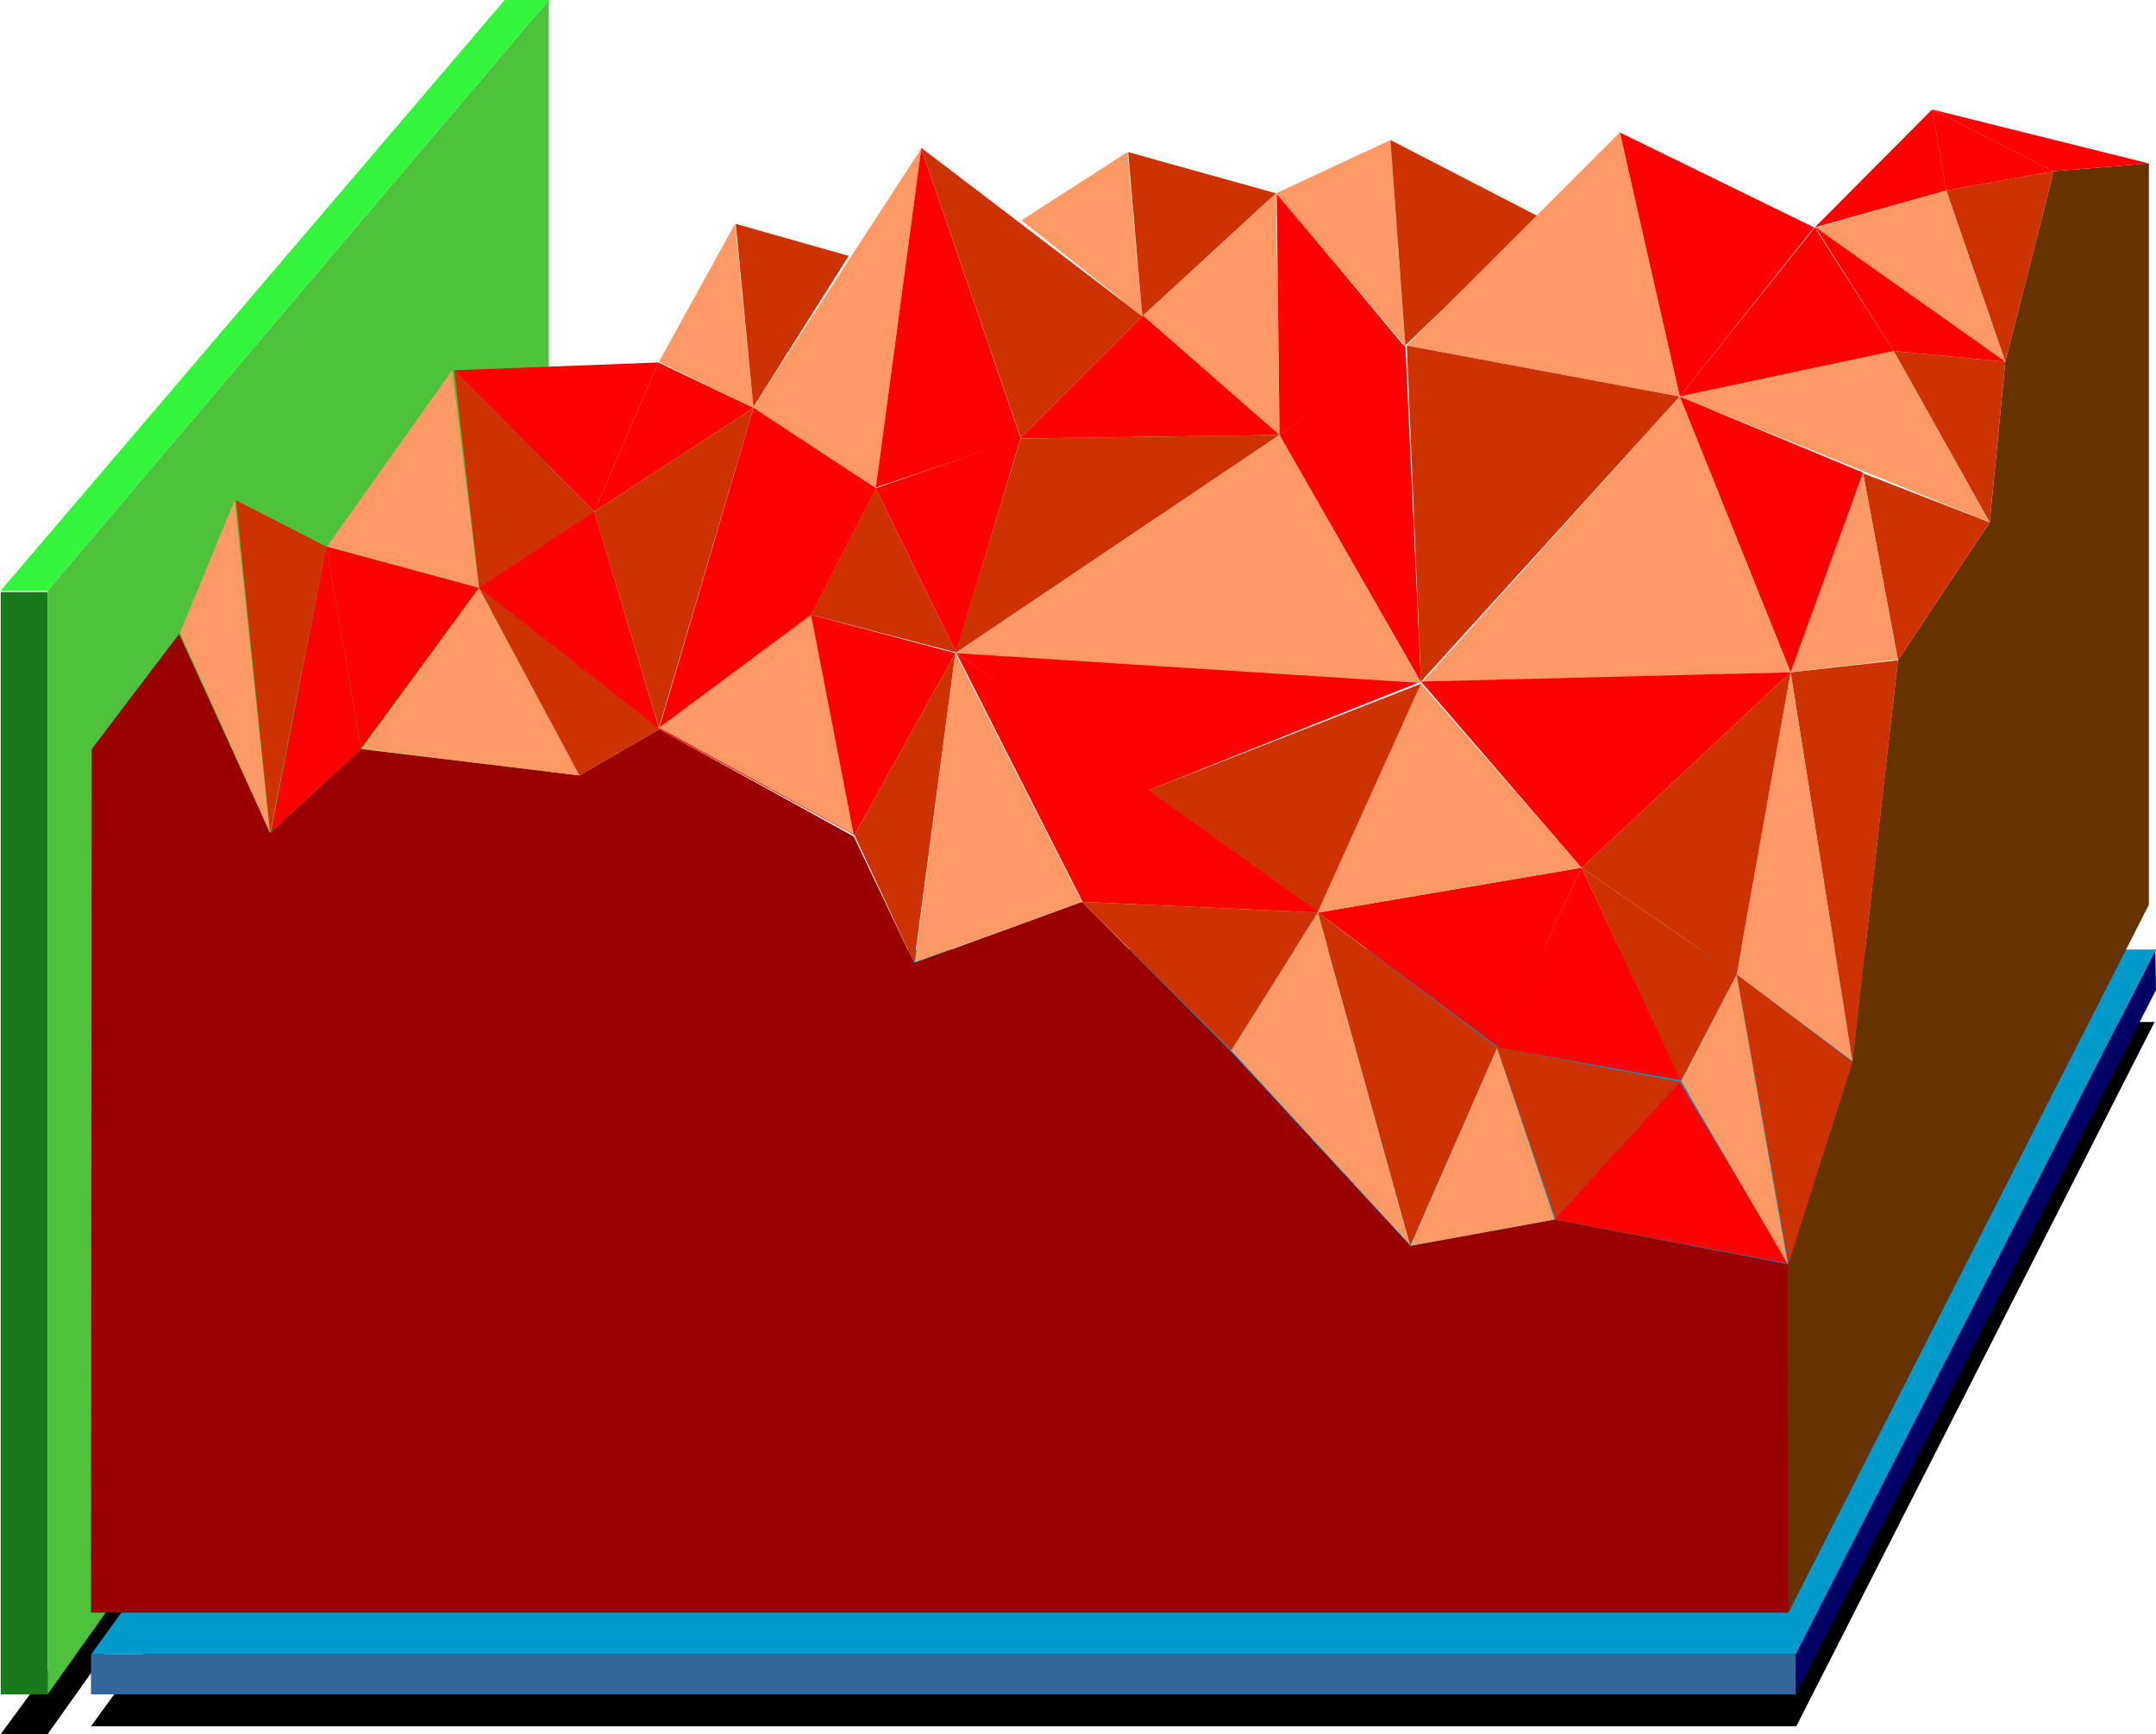 <?xml version="1.0" encoding="UTF-8" standalone="no"?>
<svg
   version="1.0"
   width="129.681mm"
   height="104.323mm"
   id="svg78"
   sodipodi:docname="Area - 3D.wmf"
   xmlns:inkscape="http://www.inkscape.org/namespaces/inkscape"
   xmlns:sodipodi="http://sodipodi.sourceforge.net/DTD/sodipodi-0.dtd"
   xmlns="http://www.w3.org/2000/svg"
   xmlns:svg="http://www.w3.org/2000/svg">
  <sodipodi:namedview
     id="namedview78"
     pagecolor="#ffffff"
     bordercolor="#000000"
     borderopacity="0.25"
     inkscape:showpageshadow="2"
     inkscape:pageopacity="0.0"
     inkscape:pagecheckerboard="0"
     inkscape:deskcolor="#d1d1d1"
     inkscape:document-units="mm" />
  <defs
     id="defs1">
    <pattern
       id="WMFhbasepattern"
       patternUnits="userSpaceOnUse"
       width="6"
       height="6"
       x="0"
       y="0" />
  </defs>
  <path
     style="fill:#000000;fill-opacity:1;fill-rule:evenodd;stroke:none"
     d="M 124.755,233.989 10.827,394.291 H 0.162 L 117.645,234.15 h 7.11 v 0 z"
     id="path1" />
  <path
     style="fill:#000000;fill-opacity:1;fill-rule:evenodd;stroke:none"
     d="m 489.809,232.373 h -352.934 L 20.685,392.513 H 408.363 l 81.446,-160.14 z"
     id="path2" />
  <path
     style="fill:#0099cc;fill-opacity:1;fill-rule:evenodd;stroke:none"
     d="M 489.971,215.89 H 136.875 L 20.685,376.192 H 408.363 l 81.77,-160.302 v 0 z"
     id="path3" />
  <path
     style="fill:#336699;fill-opacity:1;fill-rule:evenodd;stroke:none"
     d="m 20.685,385.241 v -9.049 H 408.363 v 9.049 H 20.685 Z"
     id="path4" />
  <path
     style="fill:#000066;fill-opacity:1;fill-rule:evenodd;stroke:none"
     d="m 489.971,215.89 0.162,9.211 -81.931,160.14 v -9.049 l 81.931,-160.302 v 0 z"
     id="path5" />
  <path
     style="fill:#1a781d;fill-opacity:1;fill-rule:evenodd;stroke:none"
     d="M 0,134.608 H 10.827 V 385.241 H 0.162 v -250.633 0 z"
     id="path6" />
  <path
     style="fill:#4dc23b;fill-opacity:1;fill-rule:evenodd;stroke:none"
     d="M 10.827,134.285 124.755,0 V 225.101 L 10.827,385.241 Z"
     id="path7" />
  <path
     style="fill:#34f53b;fill-opacity:1;fill-rule:evenodd;stroke:none"
     d="M 124.755,0 10.827,134.285 H 0.162 L 114.736,0 Z"
     id="path8" />
  <path
     style="fill:#990000;fill-opacity:1;fill-rule:evenodd;stroke:none"
     d="M 406.585,366.658 H 20.685 l 0.162,-196.337 19.877,-26.178 20.685,45.246 20.685,-19.068 49.611,5.979 18.099,-10.504 44.278,24.401 13.736,28.764 38.138,-13.897 33.936,34.096 40.723,44.115 32.805,-5.979 53.166,10.18 v 79.181 z"
     id="path9" />
  <path
     style="fill:#663300;fill-opacity:1;fill-rule:evenodd;stroke:none"
     d="m 488.516,37.167 -21.654,1.778 -10.989,43.307 -3.555,36.52 -20.846,31.349 -3.394,29.572 -6.949,61.729 -14.706,46.054 0.162,79.181 81.931,-160.948 z"
     id="path10" />
  <path
     style="fill:#ff9966;fill-opacity:1;fill-rule:evenodd;stroke:none"
     d="M 40.885,143.819 61.408,189.389 53.328,113.763 40.885,143.981 v 0 z"
     id="path11" />
  <path
     style="fill:#cc3300;fill-opacity:1;fill-rule:evenodd;stroke:none"
     d="M 61.408,189.227 74.174,124.266 53.651,113.763 61.408,189.389 v 0 z"
     id="path12" />
  <path
     style="fill:#ff0000;fill-opacity:1;fill-rule:evenodd;stroke:none"
     d="M 82.093,170.321 74.174,124.266 61.57,189.227 82.093,170.321 Z"
     id="path13" />
  <path
     style="fill:#ff0000;fill-opacity:1;fill-rule:evenodd;stroke:none"
     d="m 74.174,124.266 34.744,9.372 -26.826,36.52 -7.918,-45.893 z"
     id="path14" />
  <path
     style="fill:#ff9966;fill-opacity:1;fill-rule:evenodd;stroke:none"
     d="M 108.918,133.639 102.777,84.191 74.336,124.266 Z"
     id="path15" />
  <path
     style="fill:#ff9966;fill-opacity:1;fill-rule:evenodd;stroke:none"
     d="m 131.704,176.3 -22.786,-42.661 -26.664,36.682 49.45,5.979 z"
     id="path16" />
  <path
     style="fill:#cc3300;fill-opacity:1;fill-rule:evenodd;stroke:none"
     d="M 108.918,133.639 131.704,176.3 149.803,165.796 135.097,116.348 103.262,84.191 Z"
     id="path17" />
  <path
     style="fill:#ff0000;fill-opacity:1;fill-rule:evenodd;stroke:none"
     d="m 135.097,116.348 14.544,-33.935 -46.379,1.778 z"
     id="path18" />
  <path
     style="fill:#ff9966;fill-opacity:1;fill-rule:evenodd;stroke:none"
     d="m 167.094,50.902 4.202,41.853 -21.493,-10.504 z"
     id="path19" />
  <path
     style="fill:#ff0000;fill-opacity:1;fill-rule:evenodd;stroke:none"
     d="m 135.097,116.348 14.544,-33.935 21.654,10.342 z"
     id="path20" />
  <path
     style="fill:#ff0000;fill-opacity:1;fill-rule:evenodd;stroke:none"
     d="m 108.918,133.639 26.179,-17.291 14.706,49.286 z"
     id="path21" />
  <path
     style="fill:#cc3300;fill-opacity:1;fill-rule:evenodd;stroke:none"
     d="m 171.134,92.755 21.816,-34.581 -25.694,-7.272 4.04,41.853 v 0 z"
     id="path22" />
  <path
     style="fill:#cc3300;fill-opacity:1;fill-rule:evenodd;stroke:none"
     d="M 135.097,116.348 171.296,92.755 149.803,165.473 Z"
     id="path23" />
  <path
     style="fill:#ff0000;fill-opacity:1;fill-rule:evenodd;stroke:none"
     d="m 217.19,148.505 -32.805,-8.726 14.706,-28.764 -27.795,-18.26 -21.493,73.041 44.44,24.078 z"
     id="path24" />
  <path
     style="fill:#cc3300;fill-opacity:1;fill-rule:evenodd;stroke:none"
     d="m 207.817,218.961 9.373,-70.455 -22.947,41.368 z"
     id="path25" />
  <path
     style="fill:#cc3300;fill-opacity:1;fill-rule:evenodd;stroke:none"
     d="m 245.955,205.063 53.651,2.424 -19.715,31.349 z"
     id="path26" />
  <path
     style="fill:#ff9966;fill-opacity:1;fill-rule:evenodd;stroke:none"
     d="m 207.979,218.799 9.211,-70.294 28.765,56.558 -37.976,13.736 z"
     id="path27" />
  <path
     style="fill:#ff9966;fill-opacity:1;fill-rule:evenodd;stroke:none"
     d="m 279.891,238.837 19.715,-31.349 21.008,75.626 -40.723,-44.277 z"
     id="path28" />
  <path
     style="fill:#ff9966;fill-opacity:1;fill-rule:evenodd;stroke:none"
     d="m 320.614,283.275 19.715,-45.085 13.09,39.106 -32.805,5.979 z"
     id="path29" />
  <path
     style="fill:#ff0000;fill-opacity:1;fill-rule:evenodd;stroke:none"
     d="m 353.419,277.135 28.442,-31.188 24.725,41.368 -53.166,-10.019 v 0 z"
     id="path30" />
  <path
     style="fill:#cc3300;fill-opacity:1;fill-rule:evenodd;stroke:none"
     d="m 421.129,241.422 -26.341,-19.876 11.797,65.769 14.544,-45.893 z"
     id="path31" />
  <path
     style="fill:#cc3300;fill-opacity:1;fill-rule:evenodd;stroke:none"
     d="m 421.129,241.422 -14.059,-88.554 24.402,-2.747 -10.342,91.301 z"
     id="path32" />
  <path
     style="fill:#cc3300;fill-opacity:1;fill-rule:evenodd;stroke:none"
     d="m 431.472,150.121 -7.918,-42.499 28.765,11.15 -20.846,31.349 z"
     id="path33" />
  <path
     style="fill:#cc3300;fill-opacity:1;fill-rule:evenodd;stroke:none"
     d="m 452.318,118.772 -21.816,-38.944 25.371,2.424 -3.555,36.52 z"
     id="path34" />
  <path
     style="fill:#cc3300;fill-opacity:1;fill-rule:evenodd;stroke:none"
     d="M 455.873,82.252 442.46,43.307 466.862,38.944 455.873,82.252 Z"
     id="path35" />
  <path
     style="fill:#ff0000;fill-opacity:1;fill-rule:evenodd;stroke:none"
     d="M 488.516,37.167 466.862,38.944 439.228,24.886 Z"
     id="path36" />
  <path
     style="fill:#ff0000;fill-opacity:1;fill-rule:evenodd;stroke:none"
     d="M 442.46,43.307 466.862,38.944 439.228,24.886 Z"
     id="path37" />
  <path
     style="fill:#ff9966;fill-opacity:1;fill-rule:evenodd;stroke:none"
     d="m 394.788,221.546 12.282,-68.678 14.059,88.392 z"
     id="path38" />
  <path
     style="fill:#ff9966;fill-opacity:1;fill-rule:evenodd;stroke:none"
     d="m 394.788,221.546 11.635,65.931 -24.24,-41.691 z"
     id="path39" />
  <path
     style="fill:#cc3300;fill-opacity:1;fill-rule:evenodd;stroke:none"
     d="m 381.86,245.947 -41.531,-7.757 13.251,38.783 z"
     id="path40" />
  <path
     style="fill:#cc3300;fill-opacity:1;fill-rule:evenodd;stroke:none"
     d="m 320.614,283.114 -21.008,-75.626 40.723,30.703 -19.715,44.923 z"
     id="path41" />
  <path
     style="fill:#cc3300;fill-opacity:1;fill-rule:evenodd;stroke:none"
     d="m 184.385,139.779 14.706,-28.764 18.261,37.328 z"
     id="path42" />
  <path
     style="fill:#ff9966;fill-opacity:1;fill-rule:evenodd;stroke:none"
     d="M 171.134,92.755 209.433,33.773 199.091,111.015 171.296,92.755 v 0 z"
     id="path43" />
  <path
     style="fill:#ff0000;fill-opacity:1;fill-rule:evenodd;stroke:none"
     d="M 199.091,111.015 232.057,99.542 217.352,148.344 Z"
     id="path44" />
  <path
     style="fill:#ff0000;fill-opacity:1;fill-rule:evenodd;stroke:none"
     d="M 199.091,110.854 232.057,99.704 209.433,33.773 199.091,111.015 v 0 z"
     id="path45" />
  <path
     style="fill:#cc3300;fill-opacity:1;fill-rule:evenodd;stroke:none"
     d="m 209.433,33.612 50.258,38.298 -27.634,27.633 -22.624,-65.769 v 0 z"
     id="path46" />
  <path
     style="fill:#ff9966;fill-opacity:1;fill-rule:evenodd;stroke:none"
     d="m 259.691,71.91 -3.394,-37.328 -24.078,15.513 27.472,21.815 z"
     id="path47" />
  <path
     style="fill:#cc3300;fill-opacity:1;fill-rule:evenodd;stroke:none"
     d="m 259.691,71.91 30.381,-27.956 -33.613,-9.372 3.232,37.328 z"
     id="path48" />
  <path
     style="fill:#ff9966;fill-opacity:1;fill-rule:evenodd;stroke:none"
     d="m 290.072,43.954 0.808,54.942 -31.027,-27.148 30.219,-27.794 z"
     id="path49" />
  <path
     style="fill:#ff0000;fill-opacity:1;fill-rule:evenodd;stroke:none"
     d="m 231.896,99.704 27.957,-27.956 31.027,27.148 -58.822,0.808 v 0 z"
     id="path50" />
  <path
     style="fill:#cc3300;fill-opacity:1;fill-rule:evenodd;stroke:none"
     d="m 217.19,148.505 73.69,-49.61 -58.822,0.808 z"
     id="path51" />
  <path
     style="fill:#ff0000;fill-opacity:1;fill-rule:evenodd;stroke:none"
     d="m 340.329,238.19 19.23,-40.883 22.624,48.317 z"
     id="path52" />
  <path
     style="fill:#cc3300;fill-opacity:1;fill-rule:evenodd;stroke:none"
     d="m 382.022,245.624 -22.462,-48.317 35.229,24.239 -12.605,24.078 v 0 z"
     id="path53" />
  <path
     style="fill:#cc3300;fill-opacity:1;fill-rule:evenodd;stroke:none"
     d="m 394.788,221.546 -35.229,-24.239 47.51,-44.438 z"
     id="path54" />
  <path
     style="fill:#ff0000;fill-opacity:1;fill-rule:evenodd;stroke:none"
     d="m 359.398,197.307 -59.792,10.18 40.885,30.541 19.069,-40.722 v 0 z"
     id="path55" />
  <path
     style="fill:#ff9966;fill-opacity:1;fill-rule:evenodd;stroke:none"
     d="m 299.606,207.326 23.432,-51.872 36.522,41.853 -59.954,10.18 v 0 z"
     id="path56" />
  <path
     style="fill:#cc3300;fill-opacity:1;fill-rule:evenodd;stroke:none"
     d="m 299.606,207.326 23.432,-51.872 -62.378,24.401 38.946,27.633 v 0 z"
     id="path57" />
  <path
     style="fill:#ff0000;fill-opacity:1;fill-rule:evenodd;stroke:none"
     d="m 260.661,179.855 62.378,-24.886 -105.686,-6.625 43.309,31.511 z"
     id="path58" />
  <path
     style="fill:#ff9966;fill-opacity:1;fill-rule:evenodd;stroke:none"
     d="m 217.19,148.505 73.69,-49.61 32.158,56.397 z"
     id="path59" />
  <path
     style="fill:#ff0000;fill-opacity:1;fill-rule:evenodd;stroke:none"
     d="M 290.88,98.896 319.483,79.02 290.233,43.954 Z"
     id="path60" />
  <path
     style="fill:#ff9966;fill-opacity:1;fill-rule:evenodd;stroke:none"
     d="m 319.483,78.697 -3.394,-46.862 -26.018,12.12 29.411,34.743 z"
     id="path61" />
  <path
     style="fill:#cc3300;fill-opacity:1;fill-rule:evenodd;stroke:none"
     d="m 316.089,31.834 33.774,17.452 -30.381,29.249 -3.394,-46.701 z"
     id="path62" />
  <path
     style="fill:#ff0000;fill-opacity:1;fill-rule:evenodd;stroke:none"
     d="m 290.88,98.896 28.603,-20.361 3.555,76.596 z"
     id="path63" />
  <path
     style="fill:#ff0000;fill-opacity:1;fill-rule:evenodd;stroke:none"
     d="m 368.124,30.057 13.736,60.113 30.542,-38.459 -44.278,-21.654 z"
     id="path64" />
  <path
     style="fill:#ff0000;fill-opacity:1;fill-rule:evenodd;stroke:none"
     d="m 439.228,24.886 3.232,18.422 -29.896,8.403 26.664,-26.825 z"
     id="path65" />
  <path
     style="fill:#ff9966;fill-opacity:1;fill-rule:evenodd;stroke:none"
     d="m 412.241,51.872 43.632,30.38 -13.413,-38.944 -30.058,8.565 v 0 z"
     id="path66" />
  <path
     style="fill:#ff0000;fill-opacity:1;fill-rule:evenodd;stroke:none"
     d="m 381.86,90.17 30.704,-38.459 17.938,28.117 -48.642,10.342 z"
     id="path67" />
  <path
     style="fill:#ff0000;fill-opacity:1;fill-rule:evenodd;stroke:none"
     d="m 430.502,79.828 25.371,2.424 -43.147,-30.541 z"
     id="path68" />
  <path
     style="fill:#ff9966;fill-opacity:1;fill-rule:evenodd;stroke:none"
     d="M 381.86,90.17 452.318,118.772 430.502,79.828 381.86,90.17 Z"
     id="path69" />
  <path
     style="fill:#ff9966;fill-opacity:1;fill-rule:evenodd;stroke:none"
     d="m 423.553,107.622 -16.483,45.246 24.402,-2.909 z"
     id="path70" />
  <path
     style="fill:#ff9966;fill-opacity:1;fill-rule:evenodd;stroke:none"
     d="M 381.86,90.17 368.286,30.057 319.806,78.535 381.86,90.17 Z"
     id="path71" />
  <path
     style="fill:#ff0000;fill-opacity:1;fill-rule:evenodd;stroke:none"
     d="m 381.86,90.17 41.693,17.291 -16.483,45.408 -25.21,-62.699 z"
     id="path72" />
  <path
     style="fill:#cc3300;fill-opacity:1;fill-rule:evenodd;stroke:none"
     d="m 319.644,78.535 62.216,11.635 -58.822,64.799 -3.232,-76.434 v 0 z"
     id="path73" />
  <path
     style="fill:#ff9966;fill-opacity:1;fill-rule:evenodd;stroke:none"
     d="m 381.86,90.17 25.21,62.699 -84.032,2.586 58.822,-65.284 z"
     id="path74" />
  <path
     style="fill:#ff0000;fill-opacity:1;fill-rule:evenodd;stroke:none"
     d="m 323.038,154.969 36.522,42.338 47.51,-44.438 -84.032,2.101 z"
     id="path75" />
  <path
     style="fill:#ff9966;fill-opacity:1;fill-rule:evenodd;stroke:none"
     d="m 149.803,165.473 34.582,-25.694 9.696,49.933 -44.278,-24.239 z"
     id="path76" />
  <path
     style="fill:#ff0000;fill-opacity:1;fill-rule:evenodd;stroke:none"
     d="M 184.385,139.779 171.296,92.755 199.091,111.015 Z"
     id="path77" />
  <path
     style="fill:#ff0000;fill-opacity:1;fill-rule:evenodd;stroke:none"
     d="m 299.606,207.326 -82.254,-58.982 28.765,56.72 53.49,2.424 v 0 z"
     id="path78" />
</svg>
